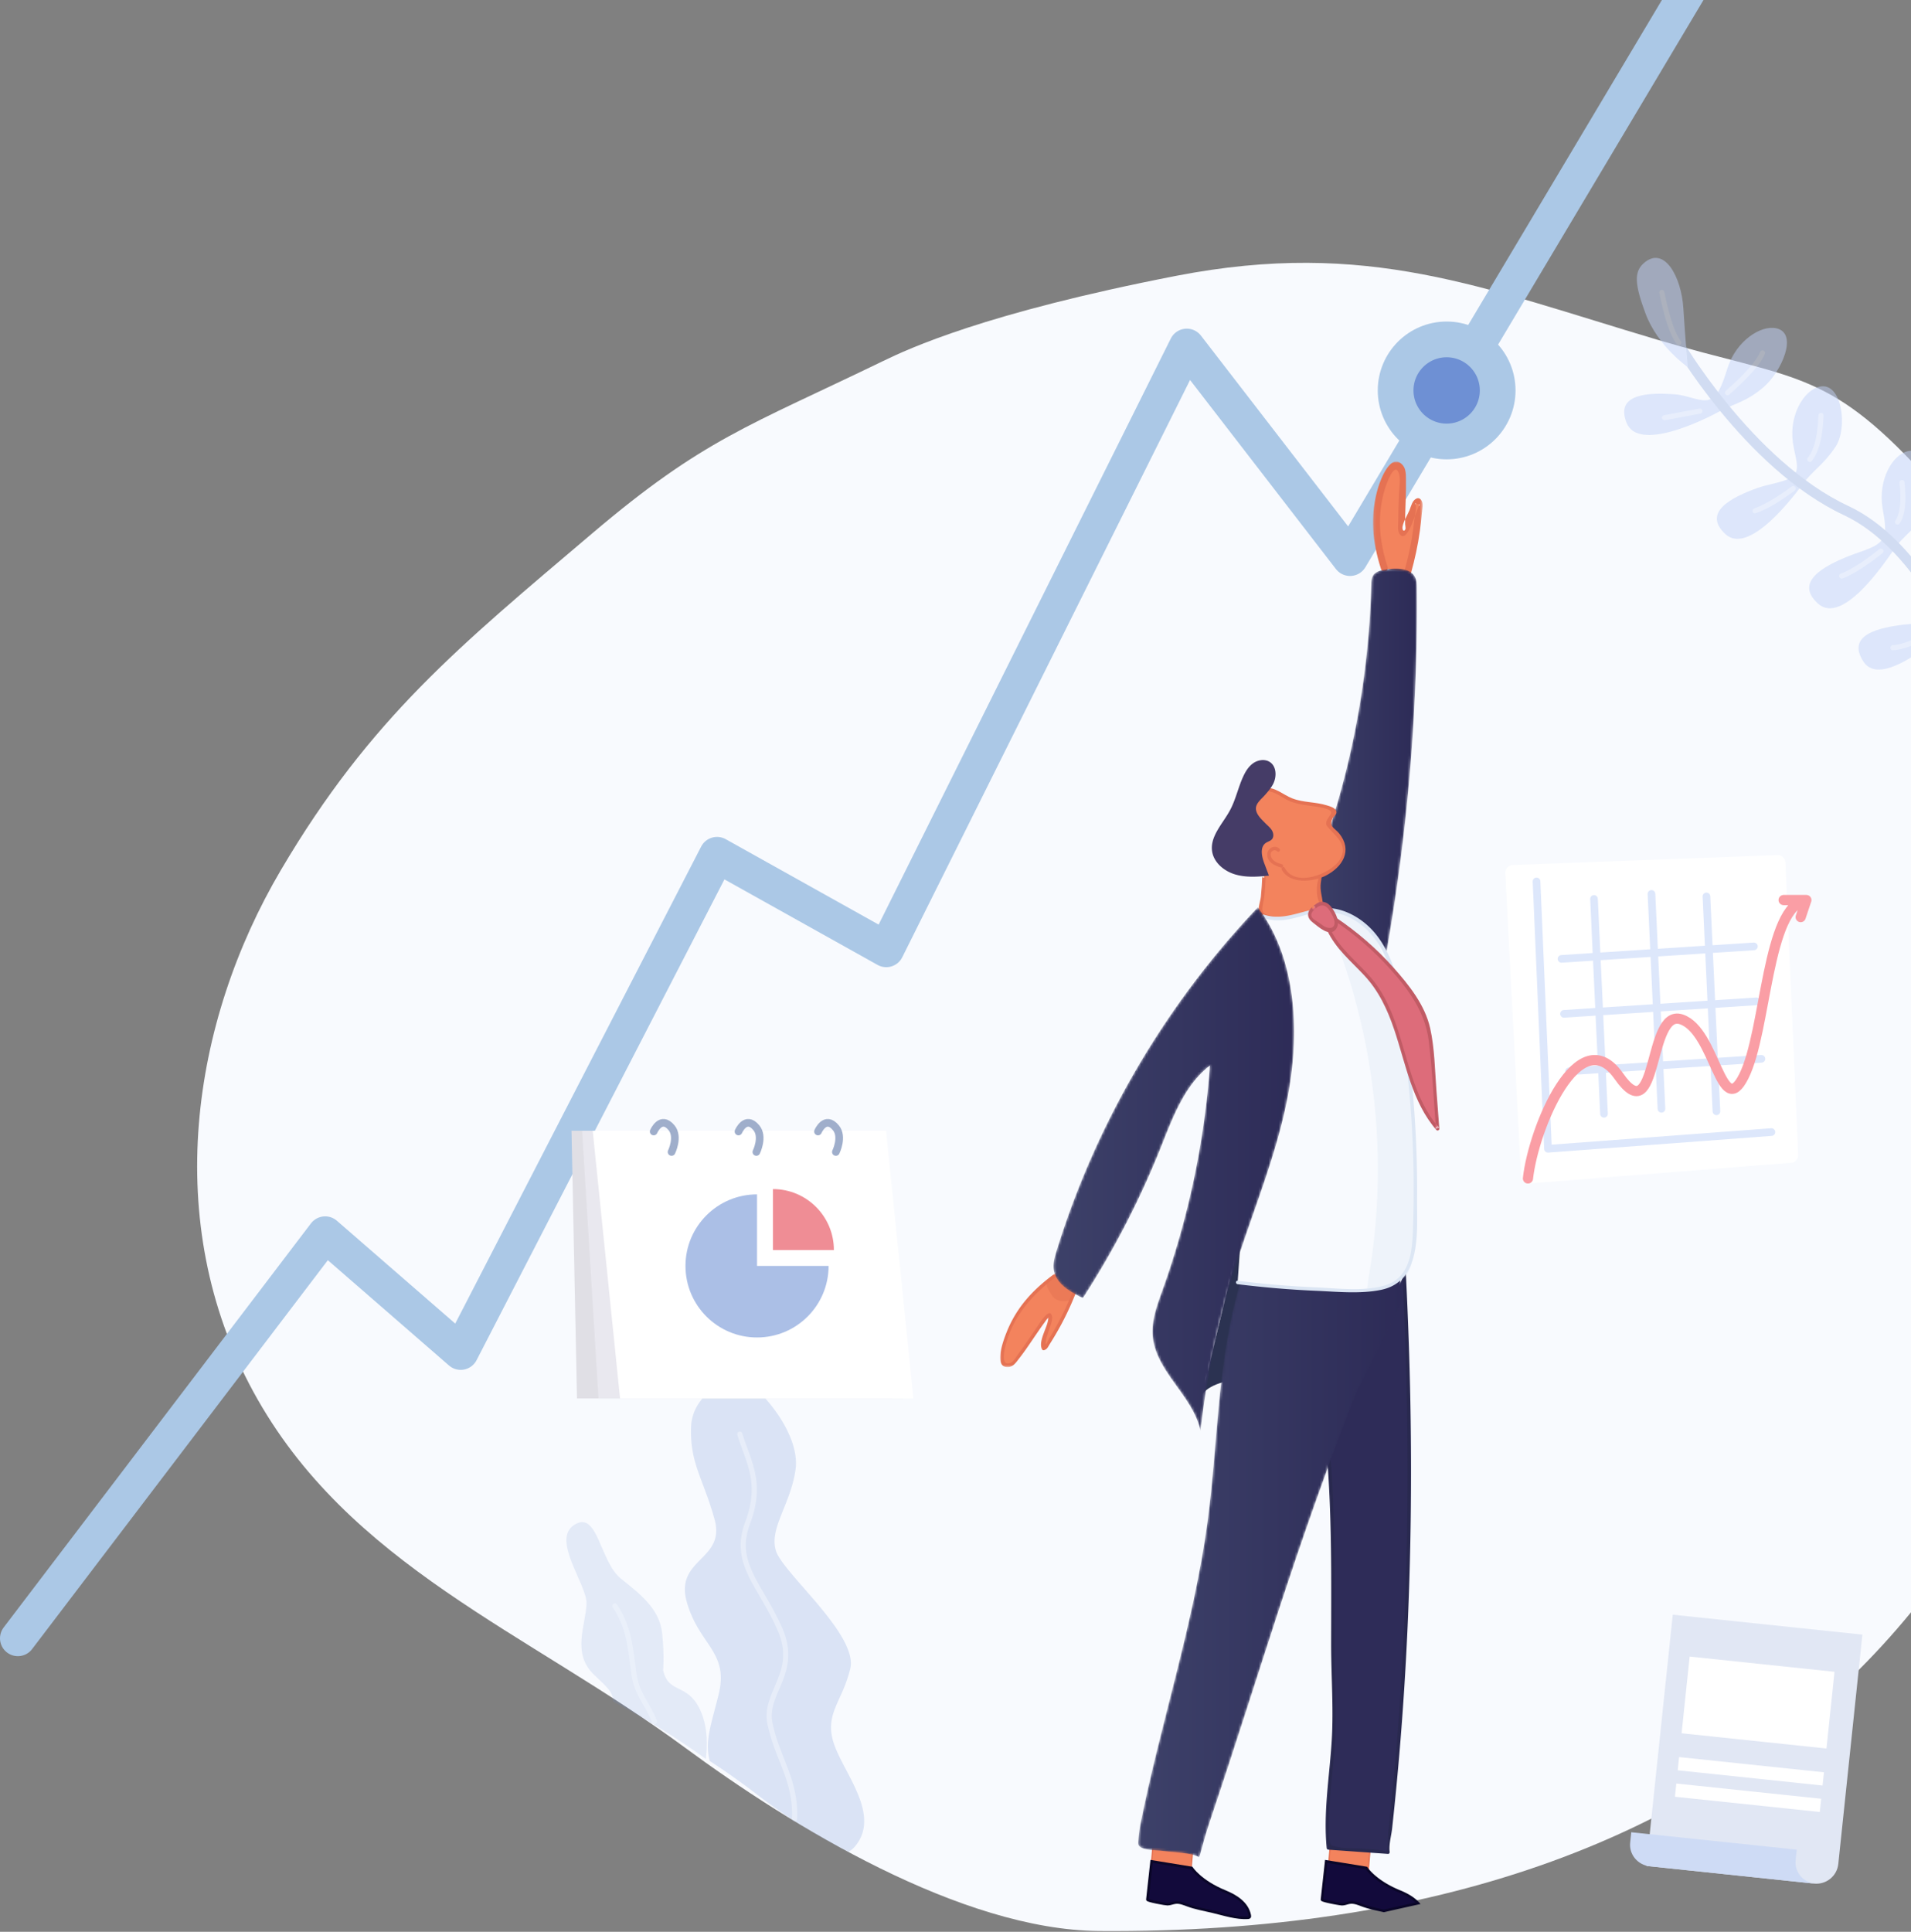 <svg xmlns="http://www.w3.org/2000/svg" xmlns:xlink="http://www.w3.org/1999/xlink" width="749" height="757"><rect width="100%" height="100%" fill="#808080" stroke="none"/><defs><path id="a" d="M.164.85h19.435v44.853H.164z"/><path id="c" d="M32.171.571c-1.954.296-4.165.757-5.175 2.47-.587.996-.626 2.214-.657 3.372a340.893 340.893 0 0 1-16.263 95.485l-.925.58-3.563-1.795-5.346 30.536s29.4 30.537 30.29 27.843c.892-2.695 3.399-18.337 3.399-18.337A774.82 774.82 0 0 0 44.174 7.757c-.012-1.303-.036-2.645-.548-3.842C42.412 1.073 39.254.257 36 .257c-1.3 0-2.615.13-3.828.314"/><linearGradient id="d" x1="0%" y1="50%" y2="50%"><stop offset="0%" stop-color="#3D4169"/><stop offset="100%" stop-color="#2D2B57"/></linearGradient><path id="f" d="M36.634.488c-2.526.044-6.177.217-8.168 1.988-1.896 1.686-1.706 4.221-1.786 6.555-.361 10.533-1.141 21.043-2.457 31.5-2.661 21.147-7.33 41.977-13.836 62.263a.717.717 0 0 0-.03.136c-1.166-.586-2.333-1.17-3.499-1.755-.352-.178-.906-.055-.987.403l-3.677 20.909c-.619 3.522-3.094 8.7-.385 11.514a562.16 562.16 0 0 0 16.875 16.785c2.82 2.69 5.656 5.409 8.692 7.858.839.678 2.908 2.838 4.167 2.413 1.705-.577 1.742-5.165 2.011-6.602.76-4.074 1.44-8.164 2.109-12.253 2.864-17.481 5.184-35.045 6.872-52.68a773.006 773.006 0 0 0 3.51-70.291c.02-4.19.688-9.064-.207-13.169-.942-4.318-4.895-5.577-8.873-5.577-.11 0-.221 0-.331.003M11.683 103.153c9.946-31.01 14.665-62.533 16.366-94.976.156-2.988 1.116-4.881 4.2-5.849 1.313-.41 2.999-.48 4.385-.49 1.938-.015 3.702.126 5.378 1.135 3.006 1.808 2.665 5.293 2.683 8.338a773.063 773.063 0 0 1-3.257 75.583 770.164 770.164 0 0 1-6.62 52.19 888.998 888.998 0 0 1-1.638 9.841c-.23 1.339-1.164 10.462-1.964 10.763-1.094.414-5.286-4.037-6.047-4.717-2.845-2.54-5.602-5.182-8.337-7.84-4.762-4.627-9.18-10.14-14.316-14.335-.379-.31-.628-.782-.72-.831.061-.696.369-1.58.467-2.134.712-4.054 1.424-8.106 2.138-12.16l2.196-12.492c.137-.782.175-1.749.387-2.568.069.068.153.153.257.26.564.588 1.787.897 2.525 1.268.498.25.959-.147 1.014-.563a.78.78 0 0 0 .264.046.647.647 0 0 0 .639-.469"/><path id="h" d="M41.38 4.585l-2.358 8.754c-7.835 29.035-7.606 59.573-11.6 89.387-5.4 40.316-18.505 79.164-26.417 119.06-.547 2.754-.762 6.626-.755 7.111.046 2.898 7.153 2.513 9.998 2.978 2.521.413 11.88.684 13.736 2.446.404.383 1.299-5.011 4.509-14.546C49.131 158.48 61.053 115.15 86.092 51.327l17.886-35.056-1.79-16.18L41.38 4.585z"/><linearGradient id="i" x1="0%" y1="50%" y2="50%"><stop offset="0%" stop-color="#3D4169"/><stop offset="100%" stop-color="#2D2B57"/></linearGradient><path id="k" d="M103.357.316l-60.97 4.5c-.298.021-.568.194-.65.495-3.084 11.435-5.835 22.844-7.489 34.599C31.864 56.878 30.934 74 29.2 91.037c-3.695 36.291-13.817 71.199-22.34 106.531-2.061 8.541-4.253 17.146-5.711 25.818-.505 3.004-2.035 7.539 1.383 9.129 3.424 1.594 8.361 1.217 12.09 1.561 2.743.252 5.779.294 8.4 1.227.678.241 1.716 1.224 2.477.68.638-.456.789-2.013.974-2.66.859-3.009 1.658-6.029 2.599-9.015 2.546-8.077 5.361-16.077 8.003-24.124 4.862-14.801 9.61-29.639 14.404-44.462 11.236-34.742 23.055-69.26 36.389-103.254.317-.81-.983-1.16-1.297-.358-15.76 40.181-29.246 81.117-42.495 122.184a4629.118 4629.118 0 0 1-10.044 30.835c-1.723 5.214-3.485 10.415-5.214 15.626a194.44 194.44 0 0 0-2.284 7.305c-.472 1.632-.716 4.088-1.544 5.574-.189.34-.265.55-.287.672-.086-.05-.261-.087-.6-.054-1.218.116-3.296-.825-4.536-1-3.022-.428-6.087-.664-9.123-.972-1.872-.19-3.798-.158-5.645-.54-2.583-.535-2.756-1.432-2.856-3.811-.242-5.803 2.208-12.651 3.472-18.269 5.164-22.956 11.573-45.609 16.753-68.56 5.199-23.04 8.141-46.12 10.14-69.631 1.79-21.086 4.247-41.772 9.766-62.235.244-.905.39-2.346.856-3.18.557-.15 1.283-.141 1.95-.134.367.005.715.009 1.01-.013l13.635-1.006 37.83-2.792c1.449-.107 3.282.044 4.689-.347a3.45 3.45 0 0 1 .764-.094 6.139 6.139 0 0 1-.023.22c-.325 2.73.686 6.192.99 8.926.234 2.127.47 4.25.705 6.376.094.854 1.44.864 1.345 0L104.03.99c-.036-.329-.26-.676-.628-.676l-.045.002m-.539 1.153c-.136-.22.01-.47 0 0"/><path id="m" d="M0 .535h30.826v36.85H0z"/><path id="o" d="M80.265.09l.025.034.087-.09-.112.057zM1.423 134.597c-.781 2.526-1.54 5.174-1.085 7.778.938 5.372 6.456 8.49 11.376 10.855a340.783 340.783 0 0 0 30.398-58.67c4.744-11.844 9.292-24.62 19.377-32.45a331.86 331.86 0 0 1-18.508 87.779c-2.118 5.919-4.44 12.027-3.897 18.288 1.216 13.985 15.947 23.46 18.735 37.218a331.42 331.42 0 0 1 12.847-61.944c7.332-23.687 17.353-46.667 21.677-71.079C96.663 47.973 95.25 19.892 80.29.124 44.127 38.109 16.905 84.522 1.423 134.596z"/><linearGradient id="p" x1="0%" x2="99.999%" y1="50%" y2="50%"><stop offset="0%" stop-color="#3D4169"/><stop offset="100%" stop-color="#2D2B57"/></linearGradient><path id="r" d="M81.051.35l-.113.058a.61.61 0 0 0-.296.302.691.691 0 0 0-.034.068c-34.221 36.173-60.493 79.61-76.373 126.79-1.786 5.306-5.291 12.215-3.13 17.841 1.836 4.778 6.856 7.389 11.185 9.509.339.166.715.083.924-.243 10.033-15.557 18.859-31.86 26.28-48.817 6.163-14.08 10.293-30.7 22.188-41.213-2.24 28.25-7.978 56.169-17.262 82.96-3.692 10.655-7.532 20.516-2.187 31.288 4.79 9.654 13.437 17.063 15.918 27.858.183.796 1.247.525 1.327-.18 3.491-31.205 12.156-60.55 22.407-90.106 8.8-25.375 16.69-51.772 13.623-78.928C94.026 24.394 89.916 11.66 82.062.92a.698.698 0 0 0-.685-.653.711.711 0 0 0-.326.082M8.966 151.642c-5.624-3.352-8.11-7.713-6.446-14.255 1.121-4.41 2.747-8.753 4.246-13.044a338.083 338.083 0 0 1 10.56-26.583 344.103 344.103 0 0 1 25.706-47.197C54.276 33.28 67.088 17.072 81.24 2.074c14.922 20.801 15.757 48.394 11.187 72.744-5.386 28.691-18.033 55.396-25.41 83.561-3.86 14.732-6.66 29.707-8.495 44.819-2.93-8.272-9.195-14.765-13.644-22.294-3.565-6.035-5.022-12.225-3.594-19.175 1.306-6.356 4.049-12.448 6.071-18.6 8.525-25.927 13.765-52.831 15.798-80.037.048-.643-.743-.808-1.152-.476-13.165 10.655-17.461 28.46-24.004 43.32a340.512 340.512 0 0 1-12.802 26.004 339.577 339.577 0 0 1-10.915 18.566c-1.039 1.646-1.654 2.357-2.508 2.357-.676 0-1.501-.444-2.805-1.221"/></defs><g fill="none" fill-rule="evenodd" transform="translate(7 -31)"><path fill="#F8FAFE" d="M339.197 172.445c-52.794 25.587-70.453 30.528-114.134 67.608-51.959 44.105-86.822 72.26-121.951 131.857C67.947 431.564 56.12 509.829 92.23 576.255c37.133 68.308 107.738 94.258 169.322 139.643 41.546 30.618 108.114 71.401 162.25 71.799 265.5 1.95 387.866-148.2 400.424-358.67.078-1.31-22.159-102.4-22.462-103.668-9.408-39.983-27.221-78.48-55.312-109.037-37.727-41.04-51.222-36.537-103.96-52.215-68.626-20.402-113.654-39.56-188.532-25.005-74.877 14.555-104.874 28.548-114.764 33.343z"/><path fill="#FFF" d="M582.992 373.105l6.165 118.817a3 3 0 0 0 3.233 2.835l102.619-8.11a3 3 0 0 0 2.76-3.121l-4.998-114.549a3 3 0 0 0-3.108-2.867l-103.786 3.842a3 3 0 0 0-2.885 3.153z"/><g stroke-linecap="round" stroke-linejoin="round"><path stroke="#DDE7FB" stroke-width="3" d="M595.23 376.403l4.491 104.767 87.568-6.547m-69.534-91.366l3.918 84.205m18.607-86.163l3.918 84.205m17.628-83.226l3.917 84.205m14.691-64.623l-75.41 4.896m76.389 16.645l-75.41 4.896m77.369 17.624l-75.41 4.896"/><path d="M698.76 390.379l2.228-6.68c-15.59 2.227-15.59 51.21-24.497 69.02-8.908 17.813-11.135-17.81-24.497-22.264-13.362-4.453-8.908 44.53-24.497 22.265s-33.404 20.038-35.631 40.076M692.08 383.7h8.908" stroke="#FA9EA5" stroke-width="4"/></g><path stroke="#ABC8E6" stroke-linecap="round" stroke-linejoin="round" stroke-width="14" d="M0 673l120.444-158.35 53.12 46.157 100.468-194.845 66.33 37.046L458.15 166.785l63.983 82.917L671 0"/><circle cx="560" cy="184" r="20" fill="#6E90D4" stroke="#ABC8E6" stroke-width="14"/><g opacity=".498"><path fill="#C2D3F8" d="M712.408 206.115c-4.884 7.245-8.737 9.055-12.771 14.5-4.035 5.444-21.311 28.225-30.458 19.625-9.146-8.6 2.77-14.429 12.51-17.974 4.498-1.637 11.726-2.418 14.198-4.786 2.88-2.76.584-7.366-.202-13.232-1.46-10.9 4.554-20.546 10.629-21.762 8.763-1.756 10.977 16.384 6.094 23.629zm-28.014-23.555c-6.753 5.901-11.794 6.586-17.817 9.858-6.022 3.27-31.484 15.785-36.065 4.254-4.58-11.53 8.767-11.916 19.148-11.13 4.932.375 10.085 3.234 13.406 2.004 3.668-1.358 5.33-7.073 7.112-12.562 3.395-10.46 13.037-16.718 19.08-15.328 8.719 2.005 1.89 17.004-4.864 22.904zm63.346 49.132c-4.63 7.504-8.578 8.952-12.425 14.601-3.847 5.65-20.193 29.792-29.706 21.285-9.513-8.506 2.236-14.757 11.885-18.626 5.555-2.227 11.27-3.318 13.49-6.893 1.636-2.635.686-7.127-.111-11.817-1.88-11.054 3.797-21.03 9.853-22.432 8.736-2.021 11.646 16.379 7.015 23.882zm25.364 35.541c-6.413 5.896-11.14 5.857-16.312 10.202-5.171 4.346-26.61 23.33-33.439 12.83-6.83-10.5 6.048-13.371 16.289-14.534 5.382-.611 11.828-.108 14.871-2.391 2.748-2.062 2.327-6.65 2.866-11.838 1.136-10.935 9.202-18.898 15.357-18.657 8.879.347 6.78 18.492.368 24.388z"/><path stroke="#ABBFE6" stroke-linecap="round" stroke-linejoin="round" stroke-width="4" d="M649.93 164.214s28.178 48.866 66.68 66.877c26.884 12.576 44.709 49.436 51.995 69.456"/><path fill="#C2D3F8" d="M654.548 174.885s-1.023-10.828-1.77-23.076c-.746-12.248-7.538-24.96-15.666-17.549-3.727 3.398-3.352 8.375.832 19.596 4.82 12.925 16.604 21.03 16.604 21.03"/><path stroke="#FFF" stroke-linecap="round" stroke-linejoin="round" stroke-opacity=".362" stroke-width="2" d="M659.261 192.11l-13.86 2.575m61.325-.909c-.28 8.213-1.75 13.963-4.408 17.252m-6.526 11.433c-5.737 4.285-10.707 7.192-14.911 8.722m57.619-11.09c.79 7.415.201 12.57-1.769 15.468m-6.525 11.433c-6.413 5.08-11.538 8.317-15.373 9.713m35.337 22.55c-6.905 3.611-11.986 5.46-15.245 5.549m-64.865-99.891c7.64-6.71 12.225-11.916 13.755-15.616m-39.468-23.738c1.992 9.972 4.208 16.545 6.647 19.72"/></g><path fill="#F3835D" d="M459.646 765.352l-15.598-1.239.976-11.218 15.599 1.239z"/><path stroke="#E57253" stroke-width=".5" d="M459.646 765.352l-15.598-1.239.976-11.218 15.599 1.239z"/><path fill="#F3835D" d="M529.053 766.39l-15.598-1.239.977-11.218 15.598 1.239z"/><path stroke="#E57253" stroke-width=".5" d="M529.053 766.39l-15.598-1.239.977-11.218 15.598 1.239z"/><path fill="#2B3251" d="M472.166 572.703c-2.913.75-6.54 2.496-7.984 4.75l14.91-61.882 3.285 34.954-10.21 22.178z"/><path fill="#F3835D" d="M535.59 253.656c-2.224-6.754-3.855-13.853-3.22-20.935.635-7.082 4.897-23.625 9.611-18.301 1.824 2.06-.508 23.997.84 25.334.86.854 3.057-7.048 5.41-11.925.235-.485.969-.31.945.228a117.643 117.643 0 0 1-4.503 27.337"/><g transform="translate(530.981 211)"><mask id="b" fill="#fff"><use xlink:href="#a"/></mask><path fill="#E57253" d="M5.909 42.298c-3.372-10.51-4.273-20.565-.95-31.151.474-1.512 3.508-10.071 5.197-6.055.987 2.346.227 6.395.164 8.878-.084 3.328-.258 6.656-.27 9.985-.004 1.387-.385 4.105.525 5.327 3.342 4.485 6.83-11.042 7.924-11.56l-1.844-.483c.817 1.082-.156 5.06-.284 6.333-.262 2.59-.615 5.168-1.055 7.733-.738 4.299-1.742 8.534-2.924 12.731-.47 1.672 2.13 2.386 2.6.716 1.551-5.512 2.762-11.092 3.542-16.767.313-2.277.567-4.561.75-6.853.134-1.668.782-3.816-.301-5.254-.47-.62-1.118-.826-1.844-.483-1.624.769-2.041 2.944-2.668 4.512-.684 1.71-2.85 5.185-2.758 7.029.053 1.07.658 1.397 1.14.5.18-.338-.093-1.633-.103-2.029-.04-1.607.02-3.219.064-4.826.108-3.974.331-7.957.257-11.934-.036-1.911.164-4.588-1.118-6.18-4.654-5.777-8.87 5.55-9.75 8.463C-1.092 21.847-.155 32.215 3.31 43.014c.528 1.645 3.132.942 2.6-.716" mask="url(#b)"/></g><g transform="translate(504.132 253.563)"><mask id="e" fill="#fff"><use xlink:href="#c"/></mask><path fill="url(#d)" d="M32.171.571c-1.954.296-4.165.757-5.175 2.47-.587.996-.626 2.214-.657 3.372a340.893 340.893 0 0 1-16.263 95.485l-.925.58-3.563-1.795-5.346 30.536s29.4 30.537 30.29 27.843c.892-2.695 3.399-18.337 3.399-18.337A774.82 774.82 0 0 0 44.174 7.757c-.012-1.303-.036-2.645-.548-3.842C42.412 1.073 39.254.257 36 .257c-1.3 0-2.615.13-3.828.314" mask="url(#e)"/></g><g transform="translate(503.096 252.525)"><mask id="g" fill="#fff"><use xlink:href="#f"/></mask><path d="M36.634.488c-2.526.044-6.177.217-8.168 1.988-1.896 1.686-1.706 4.221-1.786 6.555-.361 10.533-1.141 21.043-2.457 31.5-2.661 21.147-7.33 41.977-13.836 62.263a.717.717 0 0 0-.03.136c-1.166-.586-2.333-1.17-3.499-1.755-.352-.178-.906-.055-.987.403l-3.677 20.909c-.619 3.522-3.094 8.7-.385 11.514a562.16 562.16 0 0 0 16.875 16.785c2.82 2.69 5.656 5.409 8.692 7.858.839.678 2.908 2.838 4.167 2.413 1.705-.577 1.742-5.165 2.011-6.602.76-4.074 1.44-8.164 2.109-12.253 2.864-17.481 5.184-35.045 6.872-52.68a773.006 773.006 0 0 0 3.51-70.291c.02-4.19.688-9.064-.207-13.169-.942-4.318-4.895-5.577-8.873-5.577-.11 0-.221 0-.331.003M11.683 103.153c9.946-31.01 14.665-62.533 16.366-94.976.156-2.988 1.116-4.881 4.2-5.849 1.313-.41 2.999-.48 4.385-.49 1.938-.015 3.702.126 5.378 1.135 3.006 1.808 2.665 5.293 2.683 8.338a773.063 773.063 0 0 1-3.257 75.583 770.164 770.164 0 0 1-6.62 52.19 888.998 888.998 0 0 1-1.638 9.841c-.23 1.339-1.164 10.462-1.964 10.763-1.094.414-5.286-4.037-6.047-4.717-2.845-2.54-5.602-5.182-8.337-7.84-4.762-4.627-9.18-10.14-14.316-14.335-.379-.31-.628-.782-.72-.831.061-.696.369-1.58.467-2.134.712-4.054 1.424-8.106 2.138-12.16l2.196-12.492c.137-.782.175-1.749.387-2.568.069.068.153.153.257.26.564.588 1.787.897 2.525 1.268.498.25.959-.147 1.014-.563a.78.78 0 0 0 .264.046.647.647 0 0 0 .639-.469" mask="url(#g)"/></g><path fill="#2E2C58" d="M543.357 530.387c3.84 75.861 2.422 150.547-6.404 225.99l.062.438-23.352-1.658c-1.942-17.93 2.869-35.693 2.165-53.713-1.365-34.982 1.334-62.855-2.32-103.136"/><path fill="#29294F" d="M542.682 530.387c2.799 55.885 2.807 111.92-1.017 167.757a1224.928 1224.928 0 0 1-4.58 51.164c-.13 1.171-.018 6.802-.752 7.467.555-.503-4.228-.983-4.321-.99l-5.005-.356c-3.154-.224-6.953.035-10.007-.71-2.559-.624-2.34-.34-2.95-2.922-.358-1.515-.162-3.482-.175-5.034-.028-3.355.123-6.708.356-10.054.467-6.717 1.3-13.4 1.83-20.112.983-12.469.05-24.982.02-37.474-.067-26.992.493-53.89-1.898-80.815-.076-.858-1.426-.866-1.35 0 2.263 25.48 1.938 50.942 1.898 76.489-.021 12.783 1.008 25.681.221 38.44-.864 13.997-3.325 27.866-1.964 41.92.038.383.28.645.675.674l23.352 1.658c.486.034.707-.457.65-.853-.388-2.752.66-6.323.964-9.096a1222.729 1222.729 0 0 0 3.196-33.532 1257.453 1257.453 0 0 0 2.803-44.048c1.37-29.662 1.71-59.367 1.163-89.053-.311-16.849-.917-33.69-1.76-50.52-.043-.864-1.392-.87-1.349 0"/><g transform="translate(438.868 524.51)"><mask id="j" fill="#fff"><use xlink:href="#h"/></mask><path fill="url(#i)" d="M41.38 4.585l-2.358 8.754c-7.835 29.035-7.606 59.573-11.6 89.387-5.4 40.316-18.505 79.164-26.417 119.06-.547 2.754-.762 6.626-.755 7.111.046 2.898 7.153 2.513 9.998 2.978 2.521.413 11.88.684 13.736 2.446.404.383 1.299-5.011 4.509-14.546C49.131 158.48 61.053 115.15 86.092 51.327l17.886-35.056-1.79-16.18L41.38 4.585z" mask="url(#j)"/></g><g transform="translate(437.832 523.472)"><mask id="l" fill="#fff"><use xlink:href="#k"/></mask><path d="M103.357.316l-60.97 4.5c-.298.021-.568.194-.65.495-3.084 11.435-5.835 22.844-7.489 34.599C31.864 56.878 30.934 74 29.2 91.037c-3.695 36.291-13.817 71.199-22.34 106.531-2.061 8.541-4.253 17.146-5.711 25.818-.505 3.004-2.035 7.539 1.383 9.129 3.424 1.594 8.361 1.217 12.09 1.561 2.743.252 5.779.294 8.4 1.227.678.241 1.716 1.224 2.477.68.638-.456.789-2.013.974-2.66.859-3.009 1.658-6.029 2.599-9.015 2.546-8.077 5.361-16.077 8.003-24.124 4.862-14.801 9.61-29.639 14.404-44.462 11.236-34.742 23.055-69.26 36.389-103.254.317-.81-.983-1.16-1.297-.358-15.76 40.181-29.246 81.117-42.495 122.184a4629.118 4629.118 0 0 1-10.044 30.835c-1.723 5.214-3.485 10.415-5.214 15.626a194.44 194.44 0 0 0-2.284 7.305c-.472 1.632-.716 4.088-1.544 5.574-.189.34-.265.55-.287.672-.086-.05-.261-.087-.6-.054-1.218.116-3.296-.825-4.536-1-3.022-.428-6.087-.664-9.123-.972-1.872-.19-3.798-.158-5.645-.54-2.583-.535-2.756-1.432-2.856-3.811-.242-5.803 2.208-12.651 3.472-18.269 5.164-22.956 11.573-45.609 16.753-68.56 5.199-23.04 8.141-46.12 10.14-69.631 1.79-21.086 4.247-41.772 9.766-62.235.244-.905.39-2.346.856-3.18.557-.15 1.283-.141 1.95-.134.367.005.715.009 1.01-.013l13.635-1.006 37.83-2.792c1.449-.107 3.282.044 4.689-.347a3.45 3.45 0 0 1 .764-.094 6.139 6.139 0 0 1-.023.22c-.325 2.73.686 6.192.99 8.926.234 2.127.47 4.25.705 6.376.094.854 1.44.864 1.345 0L104.03.99c-.036-.329-.26-.676-.628-.676l-.045.002m-.539 1.153c-.136-.22.01-.47 0 0" mask="url(#l)"/></g><path fill="#F3835D" d="M488.412 374.345c-.165 4.77-.613 9.53-1.34 14.246 0 0 .134 2.64 12.655 2.64 12.522 0 11.15-5.923 11.15-5.923-1.41-2.837-1.311-7.542-.405-11.021l-19.955-33.933s-8.678-2.083-8.678 4.2c0 6.284 2.684 23.338 2.684 23.338l3.89 6.453z"/><path fill="#E57253" d="M487.742 374.345c-.11 2.65-.27 5.295-.537 7.935-.187 1.847-1.28 4.665-.79 6.416.165.591.502.872.96 1.27 1.354 1.174 3.87 1.37 5.501 1.578 3.937.504 8.293.709 12.204-.104 2.932-.607 6.477-2.21 6.512-5.693.002-.21-.043-.412-.068-.618-.345-2.866-1.236-5.243-.835-8.265.264-1.981.482-2.214-.103-3.707-1.566-4.003-4.649-7.905-6.821-11.6l-9.026-15.348c-.979-1.664-2.322-5.507-4.083-6.513-2.71-1.547-7.955-.068-9.132 2.8-1.072 2.612-.14 6.435.145 9.133.405 3.843.92 7.675 1.47 11.5.24 1.673.267 3.632.87 5.212.833 2.185 2.61 4.331 3.825 6.344.446.74 1.606.064 1.158-.679-1.44-2.388-3.325-4.743-3.998-7.432-1.277-5.105-1.574-10.753-2.09-15.978-.224-2.257-1.227-6.754.505-8.63 1.217-1.318 4.986-1.873 6.631-1.025-.104-.053.006-.035.523.817.737 1.215 1.441 2.45 2.161 3.675l13.526 22.999c.948 1.612 3.312 4.248 3.61 6.138.091.59-.526 2.076-.603 2.837-.154 1.54-.182 3.108.028 4.645.197 1.435 1.12 2.854.917 4.295-.872 6.162-15.042 4.398-18.881 3.602-1.745-.36-3.107-.549-3.48-2.114-.311-1.307.573-4.25.705-5.555.268-2.64.428-5.284.537-7.935.036-.866-1.306-.864-1.341 0"/><path fill="#F3835D" d="M488.472 340.45c2.99-.734 5.85 1.335 8.47 2.958 5.636 3.493 14.413 2.044 18.907 5.204 1.247.876-1.44 2.691-2.162 4.037-.188.352-.382.731-.342 1.129.055.542.521.934.943 1.277 1.807 1.46 3.506 3.13 4.569 5.2 1.063 2.07 1.421 4.596.523 6.742-.49 1.17-1.319 2.168-2.23 3.05-5.057 4.902-11.83 6.852-18.317 4.128-.987-.413-2.683-1.795-2.898-2.771"/><path fill="#E57253" d="M488.472 341.123c3.977-.476 6.475 2.24 9.8 3.715 2.242.993 4.661 1.406 7.07 1.765 2.464.367 5.015.539 7.398 1.304 4.136 1.327.586 2.895.129 5.127-.254 1.245.084 1.503.945 2.497 3.023 3.483 7.676 6.752 4.394 12.242-3.407 5.697-17.625 11.201-21.694 3.291-.396-.77-1.555-.09-1.158.68 3.007 5.846 12.313 4.89 17.169 2.441 6.728-3.394 10.704-9.96 5.364-16.573-1.722-2.135-4.198-2.635-2.57-5.937.395-.8 1.532-1.334 1.5-2.374-.05-1.665-2.431-2.281-3.722-2.692-4.44-1.416-9.25-1.053-13.625-2.763-3.83-1.498-6.636-4.591-11-4.069-.847.101-.857 1.449 0 1.346"/><path fill="#F3835D" d="M495.249 370.31c-1.334-.36-2.693-.826-3.694-1.782-1-.955-1.544-2.519-.952-3.77.593-1.251 2.54-1.729 3.417-.657"/><path fill="#E57253" d="M495.427 369.66c-1.562-.432-3.355-1.015-4.117-2.595-.375-.782-.446-1.863.267-2.483.565-.492 1.436-.552 1.969-.005.604.62 1.552-.332.949-.953-1.643-1.684-4.466-.425-4.768 1.782-.437 3.213 2.776 4.842 5.344 5.554.833.23 1.19-1.068.356-1.3"/><path fill="#453C67" d="M485.265 348.203c-.256-2.27 2.02-3.97 3.411-5.534 1.201-1.35 2.399-2.729 3.25-4.32 1.589-2.97 1.458-7.309-1.558-8.933-1.915-1.032-4.41-.575-6.187.666-1.777 1.243-2.948 3.14-3.853 5.075-2.036 4.355-2.97 9.159-5.258 13.395-2.84 5.256-7.863 10.174-6.995 16.05.64 4.328 4.56 7.673 8.856 9.001 4.297 1.329 8.931 1.01 13.413.526l-1.836-4.866c-1.028-2.726-1.772-6.396.715-8.009.704-.456 1.585-.658 2.178-1.245.939-.929.787-2.505.107-3.626-.679-1.122-1.766-1.945-2.682-2.894-1.397-1.45-3.153-3.02-3.528-5.066a2.806 2.806 0 0 1-.033-.22"/><path fill="#F8FAFE" d="M445.833 338.53c1.727 0 1.73-2.692 0-2.692-1.726 0-1.73 2.692 0 2.692"/><path fill="#F3835D" d="M415.134 534.591a117.753 117.753 0 0 1-12.514 24.676c-.298.448-.99.154-.893-.375.99-5.32 3.89-12.983 2.696-12.804-1.87.28-12.94 19.323-15.617 19.902-6.921 1.497-.581-14.345 3.087-20.423 2.833-4.695 6.756-8.598 11.054-12.031a90.723 90.723 0 0 1 3.877-2.921"/><g transform="translate(385 529.373)"><mask id="n" fill="#fff"><use xlink:href="#m"/></mask><path fill="#E57253" d="M29.487 5.04c-2.752 7.347-6.133 14.404-10.249 21.08-.778 1.262-1.497 3.71-1.34 1.185.076-1.219.674-2.576.994-3.739.413-1.5 1.756-4.402 1.465-5.986-.812-4.403-5.287 3.217-6.128 4.424-2.283 3.279-4.463 6.635-6.85 9.838-.662.887-2.093 3.36-3.24 3.814-3.386 1.341-2.786-3.043-2.435-4.858C4.094 18.456 12.29 8.993 22.163 1.824c.692-.504.023-1.672-.677-1.163C13 6.824 6.434 13.854 2.535 23.685c-.917 2.311-5.597 14.117.691 13.688 1.958-.134 3.194-2.109 4.297-3.513 2.347-2.984 4.43-6.182 6.578-9.31 1.037-1.509 2.063-3.03 3.158-4.496.442-.594.853-1.33 1.42-1.814.921-.785.246-.653.17.234-.285 3.379-4.081 8.817-2.403 11.94a.68.68 0 0 0 .758.308c1.31-.393 1.553-1.322 2.326-2.54a117.634 117.634 0 0 0 4.523-7.745c2.593-4.853 4.798-9.887 6.727-15.04.304-.812-.992-1.162-1.293-.357" mask="url(#n)"/></g><path fill="#F8FAFE" d="M478.074 533.566a370.603 370.603 0 0 0 47.348 2.91c5.744-.016 12.024-.366 16.304-4.21 4.755-4.274 5.448-11.382 5.688-17.784 1.248-33.11-.945-61.862-6.533-94.518-1.137-6.65-4.255-14.313-7.596-20.168-3.34-5.855-11.762-11.632-18.461-12.209-10.647-.915-16.567 6.162-26.606 2.49"/><path fill="#DCE6F4" d="M478.074 534.239c10.181 1.26 20.402 2.142 30.652 2.577 8.309.353 17.358 1.319 25.573-.368 16.147-3.316 14-23.035 14.109-35.671a430.397 430.397 0 0 0-3.252-56.513c-1.92-15.539-2.815-35.3-13.458-47.842-4.432-5.222-11.34-9.426-18.297-9.585-8.73-.2-16.21 5.442-25.005 2.59-.824-.267-1.176 1.033-.357 1.298 5.51 1.787 10.26.707 15.664-.883 7.656-2.251 14.457-2.135 21.272 2.451 14.231 9.577 15.875 30.035 18 45.55 2.29 16.722 3.689 33.553 4.023 50.43.167 8.446.091 16.898-.223 25.34-.316 8.487-1.463 18.213-10.91 21.068-8.346 2.524-18.562 1.152-27.14.789-10.25-.435-20.47-1.318-30.65-2.578-.856-.105-.848 1.242 0 1.347"/><path fill="#E57253" d="M403.131 533.951c0 1.796 2.684 5.386 2.684 5.386 2.683 2.693 7.017 1.048 7.017 1.048l2.821-8.229-7.155-2.693-5.367 4.488z" opacity=".525"/><path fill="#DCE6F4" d="M518.149 403.826l-10.372-17.981s16.994 2.721 22.808 10.337c5.813 7.615 17.177 49.914 16.861 84.417-.315 34.503 1.474 47.07-4.787 51.557-6.26 4.488-13.9 4.32-13.9 4.32l.661-4.743c7.37-42.651 3.443-87.215-11.271-127.907" opacity=".378"/><g transform="translate(405.719 386.441)"><mask id="q" fill="#fff"><use xlink:href="#o"/></mask><path fill="url(#p)" d="M80.265.09l.025.034.087-.09-.112.057zM1.423 134.597c-.781 2.526-1.54 5.174-1.085 7.778.938 5.372 6.456 8.49 11.376 10.855a340.783 340.783 0 0 0 30.398-58.67c4.744-11.844 9.292-24.62 19.377-32.45a331.86 331.86 0 0 1-18.508 87.779c-2.118 5.919-4.44 12.027-3.897 18.288 1.216 13.985 15.947 23.46 18.735 37.218a331.42 331.42 0 0 1 12.847-61.944c7.332-23.687 17.353-46.667 21.677-71.079C96.663 47.973 95.25 19.892 80.29.124 44.127 38.109 16.905 84.522 1.423 134.596z" mask="url(#q)"/></g><g transform="translate(404.683 385.403)"><mask id="s" fill="#fff"><use xlink:href="#r"/></mask><path d="M81.051.35l-.113.058a.61.61 0 0 0-.296.302.691.691 0 0 0-.034.068c-34.221 36.173-60.493 79.61-76.373 126.79-1.786 5.306-5.291 12.215-3.13 17.841 1.836 4.778 6.856 7.389 11.185 9.509.339.166.715.083.924-.243 10.033-15.557 18.859-31.86 26.28-48.817 6.163-14.08 10.293-30.7 22.188-41.213-2.24 28.25-7.978 56.169-17.262 82.96-3.692 10.655-7.532 20.516-2.187 31.288 4.79 9.654 13.437 17.063 15.918 27.858.183.796 1.247.525 1.327-.18 3.491-31.205 12.156-60.55 22.407-90.106 8.8-25.375 16.69-51.772 13.623-78.928C94.026 24.394 89.916 11.66 82.062.92a.698.698 0 0 0-.685-.653.711.711 0 0 0-.326.082M8.966 151.642c-5.624-3.352-8.11-7.713-6.446-14.255 1.121-4.41 2.747-8.753 4.246-13.044a338.083 338.083 0 0 1 10.56-26.583 344.103 344.103 0 0 1 25.706-47.197C54.276 33.28 67.088 17.072 81.24 2.074c14.922 20.801 15.757 48.394 11.187 72.744-5.386 28.691-18.033 55.396-25.41 83.561-3.86 14.732-6.66 29.707-8.495 44.819-2.93-8.272-9.195-14.765-13.644-22.294-3.565-6.035-5.022-12.225-3.594-19.175 1.306-6.356 4.049-12.448 6.071-18.6 8.525-25.927 13.765-52.831 15.798-80.037.048-.643-.743-.808-1.152-.476-13.165 10.655-17.461 28.46-24.004 43.32a340.512 340.512 0 0 1-12.802 26.004 339.577 339.577 0 0 1-10.915 18.566c-1.039 1.646-1.654 2.357-2.508 2.357-.676 0-1.501-.444-2.805-1.221" mask="url(#s)"/></g><path fill="#DD6C7A" d="M513.806 395.349c3.727 8.547 12.126 13.959 17.77 21.366 11.663 15.311 11.978 42.356 24.882 56.626 0 0-1.492-20.618-2.437-30.866-.31-3.342-.62-6.705-1.516-9.939-1.529-5.52-4.693-10.434-8.147-14.99a115.685 115.685 0 0 0-28.192-26.473s.186.846-.735 2.501c-.92 1.656-1.625 1.775-1.625 1.775"/><path fill="#C15B65" d="M513.228 395.689c3.303 7.037 9.197 11.891 14.4 17.45 5.78 6.176 9.191 13.505 11.869 21.471 4.474 13.31 7.001 28.33 16.488 39.207.37.425 1.183.097 1.142-.477-.362-5-.739-9.996-1.126-14.994-.622-8.029-.7-16.487-2.448-24.362-2.038-9.172-8.317-16.992-14.416-23.847-6.681-7.509-14.311-14.05-22.634-19.646-.4-.27-1.054.081-1.006.582.087.945-1.02 3.323-1.87 3.626-.805.29-.457 1.591.357 1.3 1.662-.596 3.011-3.21 2.852-4.926l-1.008.58c8.022 5.396 15.381 11.683 21.862 18.88 7.474 8.302 13.985 17.205 15.33 28.599 1.34 11.345 1.943 22.815 2.768 34.208l1.143-.476c-10.145-11.633-12.177-28.094-17.39-42.156-2.215-5.972-5.004-11.687-9.173-16.536-5.466-6.357-12.336-11.391-15.984-19.163-.368-.783-1.522-.1-1.156.68"/><path fill="#DD6C7A" d="M507.906 386.748a4.784 4.784 0 0 0-1.034 1.12c-.386.588-.817 1.391-.614 2.116.269.949 1.133 1.596 1.945 2.172l3.268 2.317c.961.682 2.078 1.398 3.236 1.158 1.27-.264 2.039-1.644 2.034-2.923-.003-1.28-.591-2.478-1.166-3.625-.646-1.29-1.342-2.637-2.545-3.45-.846-.57-2.026-.781-2.994-.405-.294.115-.534.314-.768.52a6.005 6.005 0 0 1-.746.56c-.216.14-.423.285-.616.44"/><path fill="#C15B65" d="M507.432 386.272c-2.394 2.101-2.31 4.414.188 6.288 2.121 1.59 6.436 5.77 8.948 2.62 2.003-2.51-.05-6.426-1.657-8.594-.864-1.166-1.992-2.057-3.469-2.191-1.643-.15-2.616.874-3.874 1.772-.697.497-.03 1.665.676 1.163.447-.32 1-.848 1.497-1.106 1.96-1.02 3.344-.023 4.362 1.555.884 1.37 2.021 3.27 1.97 4.929-.08 2.523-2.753 2.192-4.264 1.184-.666-.445-1.308-.928-1.961-1.39-.847-.6-2.36-1.324-2.784-2.323-.506-1.192.552-2.285 1.315-2.954.651-.571-.3-1.52-.947-.953"/><path fill="#120A3B" d="M460.081 762.982l-15.73-2.568-1.648 14.98c-.057.523 7.142 1.818 7.89 1.801 1.168-.025 2.163-.548 3.286-.647 1.578-.139 3.086.502 4.535 1.042 3.047 1.138 6.4 1.726 9.556 2.462 4.414 1.028 9.666 2.815 14.238 2.451.177-.014.368-.04.5-.16.206-.188.18-.516.126-.79-.96-4.889-5.478-7.622-9.727-9.363-9.704-3.98-13.026-9.208-13.026-9.208"/><path stroke="#0A0628" d="M460.081 762.982l-15.73-2.568-1.648 14.98c-.057.523 7.142 1.818 7.89 1.801 1.168-.025 2.163-.548 3.286-.647 1.578-.139 3.086.502 4.535 1.042 3.047 1.138 6.4 1.726 9.556 2.462 4.414 1.028 9.666 2.815 14.238 2.451.177-.014.368-.04.5-.16.206-.188.18-.516.126-.79-.96-4.889-5.478-7.622-9.727-9.363-9.704-3.98-13.026-9.208-13.026-9.208z"/><path fill="#120A3B" d="M548.816 776.82a2247.57 2247.57 0 0 0-13.413 3.004c-2.856-.638-5.827-1.216-8.554-2.234-1.449-.54-2.957-1.18-4.535-1.042-1.123.1-2.118.622-3.286.647-.748.017-7.947-1.278-7.89-1.8l1.649-14.981 15.73 2.568s3.321 5.228 13.025 9.208c2.622 1.074 5.346 2.527 7.274 4.63z"/><path stroke="#0A0628" d="M548.816 776.82a2247.57 2247.57 0 0 0-13.413 3.004c-2.856-.638-5.827-1.216-8.554-2.234-1.449-.54-2.957-1.18-4.535-1.042-1.123.1-2.118.622-3.286.647-.748.017-7.947-1.278-7.89-1.8l1.649-14.981 15.73 2.568s3.321 5.228 13.025 9.208c2.622 1.074 5.346 2.527 7.274 4.63z"/><g opacity=".214"><path fill="#6E90D4" d="M271.13 721.05c6.165 4.003 12.552 8.51 19.306 13.713 10.166 7.83 21.873 15.128 35.123 21.891a9.216 9.216 0 0 0 2.62-2.184c10.097-12.254-4.197-28.18-8.25-39.95-4.053-11.771 3.148-16.445 6.325-29.609 3.177-13.163-26.001-37.13-29.04-45.958-3.04-8.828 5.763-18.443 7.618-32.248 1.854-13.805-13.566-32.23-22.823-36.723 0 0-17.609 5.66-18.141 20.106-.532 14.447 4.786 20.297 9.205 36.33 4.42 16.034-15.667 15.27-10.91 32.284 4.757 17.015 16.63 19.51 12.497 36.294-3.046 12.37-5.436 17.958-3.53 26.054z"/><path fill="#6E90D4" d="M233.261 697.707c11.943 6.378 23.72 13.394 36.402 22.563.63-5.54.56-11.514-1.214-16.623-4.89-14.09-13.342-7.986-15.55-18.186 0 0 .581-5.276-.395-14.562-.998-9.494-8.843-15.45-16.112-21.255-8.388-6.698-9.004-26.933-18.263-21.144-9.259 5.788 4.98 23.4 4.751 30.907-.256 8.373-5.917 19.4 2.928 27.859 5.296 5.064 7.455 6.709 7.453 10.44z" opacity=".719"/><path stroke="#ABBFE6" stroke-linecap="round" stroke-linejoin="round" stroke-width="2" d="M282.962 592.988c3.336 10.914 9.053 18.93 3.038 34.871-6.015 15.942 5.288 24.42 12.74 41.668 7.451 17.25-6.576 24.792-3.932 37.002 2.644 12.21 8.058 19.233 9.402 30.755.297 2.538.32 4.711.177 6.556"/><path stroke="#B9CBED" stroke-linecap="round" stroke-linejoin="round" stroke-width="2" d="M234.01 660.315c5.146 7.73 6.03 14.938 7.422 26.265 1.038 8.457 5.616 12.4 8.07 19.051"/></g><path fill="#E0DFE5" d="M331.978 474.115L342.69 579H219.142L217 474.115z"/><path fill="#E9E8EF" d="M336.133 474.115L346.845 579H227.582l-6.427-104.885z"/><path fill="#FFF" d="M340.288 474.115L351 579H236.022L225.31 474.115z"/><path stroke="#9FAECB" stroke-linecap="round" stroke-width="3" d="M313.605 474.402s2.804-6.563 7.011-1.458c2.922 3.544 0 9.48 0 9.48m-38.174-8.022s2.804-6.563 7.011-1.458c2.922 3.544 0 9.48 0 9.48m-40.251-8.022s2.804-6.563 7.011-1.458c2.922 3.544 0 9.48 0 9.48"/><path fill="#ABBFE6" d="M317.76 527.077c0 15.485-12.558 28.038-28.047 28.038-15.49 0-28.046-12.553-28.046-28.038s12.557-28.039 28.046-28.039v28.04h28.047z"/><path fill="#E9636E" fill-opacity=".723" d="M319.837 520.846c0-13.19-10.696-23.884-23.891-23.884v23.884h23.891z"/><path fill="#E1E7F4" d="M704.007 769.111l-65.73-6.908 10.348-98.458 74.325 7.812-9.448 89.889c-.498 4.732-4.749 8.164-9.495 7.665"/><path fill="#CEDBF5" d="M704.343 769.147l-64.71-6.802c-4.743-.498-8.19-4.643-7.703-9.266l.428-4.073 64.881 6.82c-.207 1.361-.316 2.806-.457 4.143-.479 4.56 2.897 8.645 7.56 9.178"/><path fill="#FFF" d="M652.09 710.214l56.776 5.968 3.159-30.056-56.776-5.967zm-1.525 14.51l56.776 5.967.545-5.182-56.776-5.967zm-1.089 10.364l56.776 5.967.544-5.182-56.775-5.967z"/></g></svg>